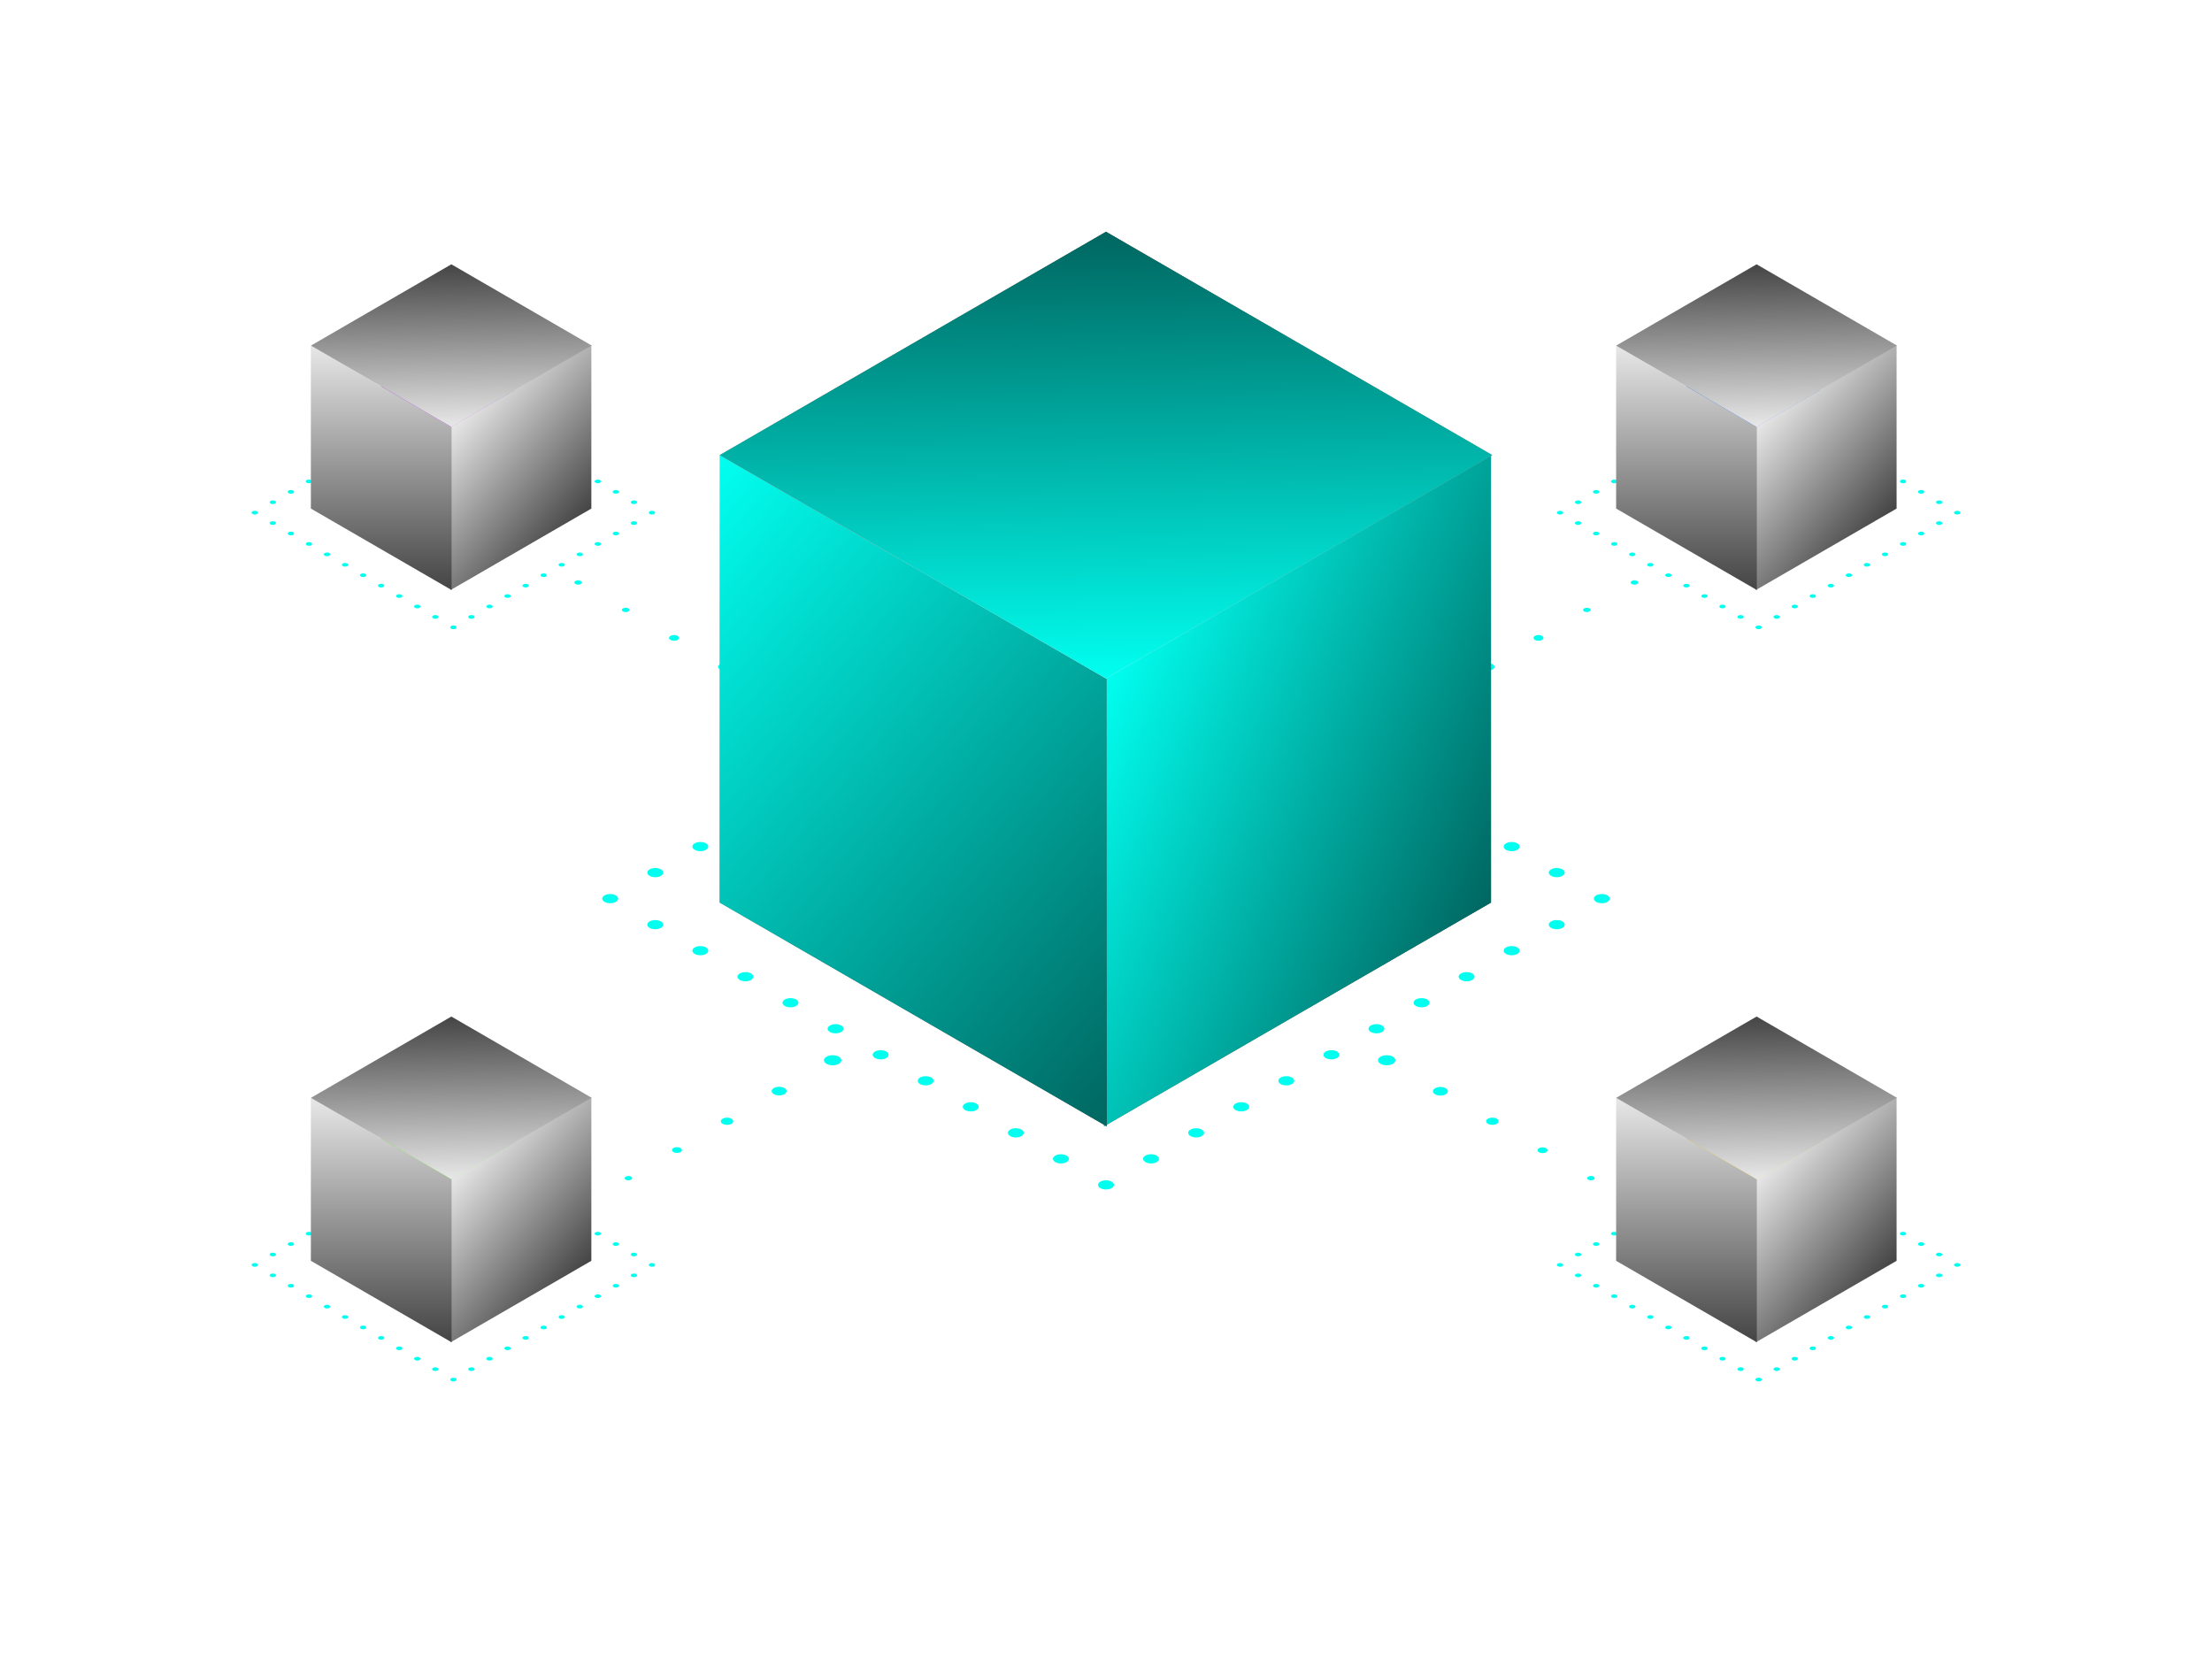 <svg xmlns="http://www.w3.org/2000/svg" width="544" height="408" fill="none"><path fill="#01FFF0" d="M63.215 125.761c.306.177.306.464 0 .641-.307.177-.804.177-1.11 0s-.306-.464 0-.641.803-.177 1.11 0M67.655 128.325c.306.177.306.464 0 .641s-.803.177-1.11 0c-.306-.177-.306-.464 0-.641s.803-.177 1.11 0M72.095 130.888c.306.177.306.464 0 .641s-.803.177-1.11 0c-.306-.177-.306-.464 0-.641s.803-.177 1.11 0M76.535 133.452c.306.177.306.464 0 .641s-.803.177-1.11 0c-.306-.177-.306-.464 0-.641s.803-.177 1.11 0M80.975 136.015c.306.177.306.464 0 .641s-.803.177-1.11 0c-.306-.177-.306-.464 0-.641s.803-.177 1.11 0M85.415 138.579c.306.177.306.463 0 .64s-.803.177-1.11 0c-.306-.177-.306-.463 0-.64s.803-.177 1.11 0M89.855 141.142c.306.177.306.464 0 .641s-.803.177-1.11 0c-.306-.177-.306-.464 0-.641s.803-.177 1.11 0M94.295 143.705c.306.177.306.464 0 .641s-.803.177-1.11 0c-.306-.177-.306-.464 0-.641s.803-.177 1.11 0M98.735 146.269c.306.177.306.464 0 .641s-.803.177-1.11 0c-.306-.177-.306-.464 0-.641s.803-.177 1.11 0M103.175 148.832c.307.177.307.464 0 .641s-.803.177-1.11 0-.307-.464 0-.641.803-.177 1.11 0M107.615 151.396c.307.177.307.464 0 .641s-.803.177-1.11 0-.307-.464 0-.641.803-.177 1.11 0M112.055 153.959c.307.177.307.464 0 .641s-.803.177-1.11 0-.307-.464 0-.641.803-.177 1.11 0M67.655 123.198c.306.177.306.464 0 .641s-.803.177-1.11 0c-.306-.177-.306-.464 0-.641s.803-.177 1.11 0M116.495 151.396c.307.177.307.464 0 .641s-.803.177-1.11 0-.307-.464 0-.641.803-.177 1.11 0M72.095 120.635c.306.176.306.463 0 .64s-.803.177-1.11 0c-.306-.177-.306-.464 0-.64.306-.177.803-.177 1.11 0M120.935 148.832c.307.177.307.464 0 .641s-.803.177-1.11 0-.307-.464 0-.641.803-.177 1.11 0M76.535 118.071c.306.177.306.464 0 .641s-.803.177-1.11 0c-.306-.177-.306-.464 0-.641s.803-.177 1.11 0M125.375 146.269c.307.177.307.464 0 .641s-.803.177-1.11 0-.307-.464 0-.641.803-.177 1.11 0M80.975 115.508c.306.177.306.464 0 .641-.306.176-.803.176-1.11 0-.306-.177-.306-.464 0-.641s.803-.177 1.11 0M129.815 143.705c.307.177.307.464 0 .641s-.803.177-1.11 0-.307-.464 0-.641.803-.177 1.11 0M85.415 112.944c.306.177.306.464 0 .641s-.803.177-1.11 0c-.306-.177-.306-.464 0-.641s.803-.177 1.11 0M134.255 141.142c.307.177.307.464 0 .641s-.803.177-1.11 0-.307-.464 0-.641.803-.177 1.11 0M89.855 110.381c.306.177.306.464 0 .641s-.803.177-1.11 0c-.306-.177-.306-.464 0-.641s.803-.177 1.11 0M138.695 138.579c.307.177.307.463 0 .64s-.803.177-1.11 0-.307-.463 0-.64.803-.177 1.11 0M94.295 107.817c.306.177.306.464 0 .641s-.803.177-1.11 0c-.306-.177-.306-.464 0-.641s.803-.177 1.11 0M143.135 136.015c.307.177.307.464 0 .641s-.803.177-1.11 0-.307-.464 0-.641.803-.177 1.11 0M98.735 105.254c.306.177.306.464 0 .641s-.803.177-1.11 0c-.306-.177-.306-.464 0-.641s.803-.177 1.11 0M147.575 133.452c.307.177.307.464 0 .641s-.803.177-1.11 0-.307-.464 0-.641.803-.177 1.11 0M103.175 102.69c.307.177.307.464 0 .641s-.803.177-1.11 0-.307-.464 0-.641.803-.177 1.11 0M152.015 130.888c.307.177.307.464 0 .641s-.803.177-1.11 0-.307-.464 0-.641.803-.177 1.11 0M107.615 100.127c.307.177.307.464 0 .641s-.803.177-1.11 0-.307-.464 0-.641.803-.177 1.11 0M156.455 128.325c.307.177.307.464 0 .641s-.803.177-1.11 0-.307-.464 0-.641.803-.177 1.11 0M112.055 97.564c.307.177.307.464 0 .64-.307.177-.803.177-1.11 0-.307-.176-.307-.463 0-.64s.803-.177 1.11 0M116.495 100.127c.307.177.307.464 0 .641s-.803.177-1.11 0-.307-.464 0-.641.803-.177 1.11 0M120.935 102.69c.307.177.307.464 0 .641s-.803.177-1.11 0-.307-.464 0-.641.803-.177 1.11 0M125.375 105.254c.307.177.307.464 0 .641s-.803.177-1.11 0-.307-.464 0-.641.803-.177 1.11 0M129.815 107.817c.307.177.307.464 0 .641s-.803.177-1.11 0-.307-.464 0-.641.803-.177 1.11 0M134.255 110.381c.307.177.307.464 0 .641s-.803.177-1.11 0-.307-.464 0-.641.803-.177 1.11 0M138.695 112.944c.307.177.307.464 0 .641s-.803.177-1.11 0-.307-.464 0-.641.803-.177 1.11 0M143.135 115.508c.307.177.307.464 0 .64-.307.177-.803.177-1.11 0-.307-.176-.307-.463 0-.64s.803-.177 1.11 0M147.575 118.071c.307.177.307.464 0 .641s-.803.177-1.11 0-.307-.464 0-.641.803-.177 1.11 0M152.015 120.635c.307.176.307.463 0 .64s-.803.177-1.11 0-.307-.464 0-.64c.307-.177.803-.177 1.11 0M156.455 123.198c.307.177.307.464 0 .641s-.803.177-1.11 0-.307-.464 0-.641.803-.177 1.11 0M160.895 125.761c.307.177.307.464 0 .641s-.803.177-1.11 0-.307-.464 0-.641.803-.177 1.11 0"/><rect width="38.347" height="38.452" x="90.928" y="85.733" fill="#B301FF" rx="19.174"/><path fill="url(#a)" d="m110.822 105.035 34.61-20.036v40.072l-34.61 20.036z"/><path fill="url(#b)" d="m76.453 84.999 34.61 20.036v40.072l-34.61-20.036z"/><path fill="url(#c)" d="m111 65 34.546 20L111 104.999l-34.546-20z"/><path fill="#01FFF0" d="M384.215 125.761c.307.177.307.464 0 .641s-.803.177-1.11 0-.307-.464 0-.641.803-.177 1.11 0M388.655 128.325c.307.177.307.464 0 .641s-.803.177-1.11 0-.307-.464 0-.641.803-.177 1.11 0M393.095 130.888c.307.177.307.464 0 .641s-.803.177-1.11 0-.307-.464 0-.641.803-.177 1.11 0M397.535 133.452c.307.177.307.464 0 .641s-.803.177-1.11 0-.307-.464 0-.641.803-.177 1.11 0M401.975 136.015c.307.177.307.464 0 .641s-.803.177-1.11 0-.307-.464 0-.641.803-.177 1.11 0M406.415 138.579c.307.177.307.463 0 .64s-.803.177-1.11 0-.307-.463 0-.64.803-.177 1.11 0M410.855 141.142c.307.177.307.464 0 .641s-.803.177-1.11 0-.307-.464 0-.641.803-.177 1.11 0M415.295 143.705c.307.177.307.464 0 .641s-.803.177-1.11 0-.307-.464 0-.641.803-.177 1.11 0M419.735 146.269c.307.177.307.464 0 .641s-.803.177-1.11 0-.307-.464 0-.641.803-.177 1.11 0M424.175 148.832c.307.177.307.464 0 .641s-.803.177-1.11 0-.307-.464 0-.641.803-.177 1.11 0M428.615 151.396c.307.177.307.464 0 .641s-.803.177-1.11 0-.307-.464 0-.641.803-.177 1.11 0M433.055 153.959c.307.177.307.464 0 .641s-.803.177-1.11 0-.307-.464 0-.641.803-.177 1.11 0M388.655 123.198c.307.177.307.464 0 .641s-.803.177-1.11 0-.307-.464 0-.641.803-.177 1.11 0M437.495 151.396c.307.177.307.464 0 .641s-.803.177-1.11 0-.307-.464 0-.641.803-.177 1.11 0M393.095 120.635c.307.176.307.463 0 .64s-.803.177-1.11 0-.307-.464 0-.64c.307-.177.803-.177 1.11 0M441.935 148.832c.307.177.307.464 0 .641s-.803.177-1.11 0-.307-.464 0-.641.803-.177 1.11 0M397.535 118.071c.307.177.307.464 0 .641s-.803.177-1.11 0-.307-.464 0-.641.803-.177 1.11 0M446.375 146.269c.307.177.307.464 0 .641s-.803.177-1.11 0-.307-.464 0-.641.803-.177 1.11 0M401.975 115.508c.307.177.307.464 0 .641-.307.176-.803.176-1.11 0-.307-.177-.307-.464 0-.641s.803-.177 1.11 0M450.815 143.705c.307.177.307.464 0 .641s-.803.177-1.11 0-.307-.464 0-.641.803-.177 1.11 0M406.415 112.944c.307.177.307.464 0 .641s-.803.177-1.11 0-.307-.464 0-.641.803-.177 1.11 0M455.255 141.142c.307.177.307.464 0 .641s-.803.177-1.11 0-.307-.464 0-.641.803-.177 1.11 0M410.855 110.381c.307.177.307.464 0 .641s-.803.177-1.11 0-.307-.464 0-.641.803-.177 1.11 0M459.695 138.579c.307.177.307.463 0 .64s-.803.177-1.11 0-.307-.463 0-.64.803-.177 1.11 0M415.295 107.817c.307.177.307.464 0 .641s-.803.177-1.11 0-.307-.464 0-.641.803-.177 1.11 0M464.135 136.015c.307.177.307.464 0 .641s-.803.177-1.11 0-.307-.464 0-.641.803-.177 1.11 0M419.735 105.254c.307.177.307.464 0 .641s-.803.177-1.11 0-.307-.464 0-.641.803-.177 1.11 0M468.575 133.452c.307.177.307.464 0 .641s-.803.177-1.11 0-.307-.464 0-.641.803-.177 1.11 0M424.175 102.69c.307.177.307.464 0 .641s-.803.177-1.11 0-.307-.464 0-.641.803-.177 1.11 0M473.015 130.888c.307.177.307.464 0 .641s-.803.177-1.11 0-.307-.464 0-.641.803-.177 1.11 0M428.615 100.127c.307.177.307.464 0 .641s-.803.177-1.11 0-.307-.464 0-.641.803-.177 1.11 0M477.455 128.325c.307.177.307.464 0 .641s-.803.177-1.11 0-.307-.464 0-.641.803-.177 1.11 0M433.055 97.564c.307.177.307.464 0 .64-.307.177-.803.177-1.11 0-.307-.176-.307-.463 0-.64s.803-.177 1.11 0M437.495 100.127c.307.177.307.464 0 .641s-.803.177-1.11 0-.307-.464 0-.641.803-.177 1.11 0M441.935 102.69c.307.177.307.464 0 .641s-.803.177-1.11 0-.307-.464 0-.641.803-.177 1.11 0M446.375 105.254c.307.177.307.464 0 .641s-.803.177-1.11 0-.307-.464 0-.641.803-.177 1.11 0M450.815 107.817c.307.177.307.464 0 .641s-.803.177-1.11 0-.307-.464 0-.641.803-.177 1.11 0M455.255 110.381c.307.177.307.464 0 .641s-.803.177-1.11 0-.307-.464 0-.641.803-.177 1.11 0M459.695 112.944c.307.177.307.464 0 .641s-.803.177-1.11 0-.307-.464 0-.641.803-.177 1.11 0M464.135 115.508c.307.177.307.464 0 .64-.307.177-.803.177-1.11 0-.307-.176-.307-.463 0-.64s.803-.177 1.11 0M468.575 118.071c.307.177.307.464 0 .641s-.803.177-1.11 0-.307-.464 0-.641.803-.177 1.11 0M473.015 120.635c.307.176.307.463 0 .64s-.803.177-1.11 0-.307-.464 0-.64c.307-.177.803-.177 1.11 0M477.455 123.198c.307.177.307.464 0 .641s-.803.177-1.11 0-.307-.464 0-.641.803-.177 1.11 0M481.895 125.761c.307.177.307.464 0 .641s-.803.177-1.11 0-.307-.464 0-.641.803-.177 1.11 0"/><rect width="38.347" height="38.452" x="411.928" y="85.733" fill="#015EFF" rx="19.174"/><path fill="url(#d)" d="m431.822 105.035 34.61-20.036v40.072l-34.61 20.036z"/><path fill="url(#e)" d="m397.453 84.999 34.61 20.036v40.072l-34.61-20.036z"/><path fill="url(#f)" d="m432 65 34.546 20L432 104.999l-34.546-20z"/><circle cx=".75" cy=".75" r=".75" fill="#01FFF0" transform="matrix(-.866 -.5 .866 -.5 414.643 304)"/><circle cx=".75" cy=".75" r=".75" fill="#01FFF0" transform="matrix(-.866 -.5 .866 -.5 402.951 297.25)"/><circle cx=".75" cy=".75" r=".75" fill="#01FFF0" transform="matrix(-.866 -.5 .866 -.5 391.26 290.5)"/><circle cx="1" cy="1" r="1" fill="#01FFF0" transform="matrix(-.866 -.5 .866 -.5 379.354 283.875)"/><circle cx="1.25" cy="1.25" r="1.25" fill="#01FFF0" transform="matrix(-.866 -.5 .866 -.5 367.012 277)"/><circle cx="1.5" cy="1.5" r="1.5" fill="#01FFF0" transform="matrix(-.866 -.5 .866 -.5 354.238 269.875)"/><circle cx="1.75" cy="1.75" r="1.75" fill="#01FFF0" transform="matrix(-.866 -.5 .866 -.5 341.031 262.5)"/><circle cx=".75" cy=".75" r=".75" fill="#01FFF0" transform="matrix(-.866 .5 .866 .5 401.951 142.5)"/><circle cx=".75" cy=".75" r=".75" fill="#01FFF0" transform="matrix(-.866 .5 .866 .5 390.26 149.25)"/><circle cx="1" cy="1" r="1" fill="#01FFF0" transform="matrix(-.866 .5 .866 .5 378.354 155.875)"/><circle cx="1.25" cy="1.25" r="1.25" fill="#01FFF0" transform="matrix(-.866 .5 .866 .5 366.012 162.75)"/><circle cx="1.5" cy="1.5" r="1.5" fill="#01FFF0" transform="matrix(-.866 .5 .866 .5 353.238 169.875)"/><circle cx="1.75" cy="1.75" r="1.75" fill="#01FFF0" transform="matrix(-.866 .5 .866 .5 340.031 177.25)"/><circle cx=".75" cy=".75" r=".75" fill="#01FFF0" transform="matrix(.866 -.5 -.866 -.5 131.166 304)"/><circle cx=".75" cy=".75" r=".75" fill="#01FFF0" transform="matrix(.866 -.5 -.866 -.5 142.857 297.25)"/><circle cx=".75" cy=".75" r=".75" fill="#01FFF0" transform="matrix(.866 -.5 -.866 -.5 154.549 290.5)"/><circle cx="1" cy="1" r="1" fill="#01FFF0" transform="scale(1.225 -.707)rotate(45 552.56 -36.672)"/><circle cx="1.25" cy="1.25" r="1.25" fill="#01FFF0" transform="matrix(.866 -.5 -.866 -.5 178.797 277)"/><circle cx="1.5" cy="1.5" r="1.5" fill="#01FFF0" transform="scale(1.225 -.707)rotate(45 538.914 -2.02)"/><circle cx="1.75" cy="1.75" r="1.75" fill="#01FFF0" transform="matrix(.866 -.5 -.866 -.5 204.777 262.5)"/><circle cx=".75" cy=".75" r=".75" fill="#01FFF0" transform="matrix(.866 .5 -.866 .5 142.166 142.5)"/><circle cx=".75" cy=".75" r=".75" fill="#01FFF0" transform="matrix(.866 .5 -.866 .5 153.857 149.25)"/><circle cx="1" cy="1" r="1" fill="#01FFF0" transform="matrix(.866 .5 -.866 .5 165.764 155.875)"/><circle cx="1.25" cy="1.25" r="1.25" fill="#01FFF0" transform="matrix(.866 .5 -.866 .5 178.105 162.75)"/><circle cx="1.5" cy="1.5" r="1.5" fill="#01FFF0" transform="matrix(.866 .5 -.866 .5 190.879 169.875)"/><circle cx="1.75" cy="1.75" r="1.75" fill="#01FFF0" transform="matrix(.866 .5 -.866 .5 204.086 177.25)"/><path fill="#01FFF0" d="M384.215 310.761c.307.177.307.464 0 .641s-.803.177-1.11 0-.307-.464 0-.641.803-.177 1.11 0M388.655 313.325c.307.177.307.464 0 .641s-.803.177-1.11 0-.307-.464 0-.641.803-.177 1.11 0M393.095 315.888c.307.177.307.464 0 .641s-.803.177-1.11 0-.307-.464 0-.641.803-.177 1.11 0M397.535 318.452c.307.177.307.464 0 .641s-.803.177-1.11 0-.307-.464 0-.641.803-.177 1.11 0M401.975 321.015c.307.177.307.464 0 .641s-.803.177-1.11 0-.307-.464 0-.641.803-.177 1.11 0M406.415 323.579c.307.177.307.463 0 .64s-.803.177-1.11 0-.307-.463 0-.64.803-.177 1.11 0M410.855 326.142c.307.177.307.464 0 .641s-.803.177-1.11 0-.307-.464 0-.641.803-.177 1.11 0M415.295 328.705c.307.177.307.464 0 .641s-.803.177-1.11 0-.307-.464 0-.641.803-.177 1.11 0M419.735 331.269c.307.177.307.464 0 .641s-.803.177-1.11 0-.307-.464 0-.641.803-.177 1.11 0M424.175 333.832c.307.177.307.464 0 .641s-.803.177-1.11 0-.307-.464 0-.641.803-.177 1.11 0M428.615 336.396c.307.177.307.464 0 .641s-.803.177-1.11 0-.307-.464 0-.641.803-.177 1.11 0M433.055 338.959c.307.177.307.464 0 .641s-.803.177-1.11 0-.307-.464 0-.641.803-.177 1.11 0M388.655 308.198c.307.177.307.464 0 .641s-.803.177-1.11 0-.307-.464 0-.641.803-.177 1.11 0M437.495 336.396c.307.177.307.464 0 .641s-.803.177-1.11 0-.307-.464 0-.641.803-.177 1.11 0M393.095 305.635c.307.176.307.463 0 .64s-.803.177-1.11 0-.307-.464 0-.64c.307-.177.803-.177 1.11 0M441.935 333.832c.307.177.307.464 0 .641s-.803.177-1.11 0-.307-.464 0-.641.803-.177 1.11 0M397.535 303.071c.307.177.307.464 0 .641s-.803.177-1.11 0-.307-.464 0-.641.803-.177 1.11 0M446.375 331.269c.307.177.307.464 0 .641s-.803.177-1.11 0-.307-.464 0-.641.803-.177 1.11 0M401.975 300.508c.307.177.307.464 0 .641-.307.176-.803.176-1.11 0-.307-.177-.307-.464 0-.641s.803-.177 1.11 0M450.815 328.705c.307.177.307.464 0 .641s-.803.177-1.11 0-.307-.464 0-.641.803-.177 1.11 0M406.415 297.944c.307.177.307.464 0 .641s-.803.177-1.11 0-.307-.464 0-.641.803-.177 1.11 0M455.255 326.142c.307.177.307.464 0 .641s-.803.177-1.11 0-.307-.464 0-.641.803-.177 1.11 0M410.855 295.381c.307.177.307.464 0 .641s-.803.177-1.11 0-.307-.464 0-.641.803-.177 1.11 0M459.695 323.579c.307.177.307.463 0 .64s-.803.177-1.11 0-.307-.463 0-.64.803-.177 1.11 0M415.295 292.817c.307.177.307.464 0 .641s-.803.177-1.11 0-.307-.464 0-.641.803-.177 1.11 0M464.135 321.015c.307.177.307.464 0 .641s-.803.177-1.11 0-.307-.464 0-.641.803-.177 1.11 0M419.735 290.254c.307.177.307.464 0 .641s-.803.177-1.11 0-.307-.464 0-.641.803-.177 1.11 0M468.575 318.452c.307.177.307.464 0 .641s-.803.177-1.11 0-.307-.464 0-.641.803-.177 1.11 0M424.175 287.69c.307.177.307.464 0 .641s-.803.177-1.11 0-.307-.464 0-.641.803-.177 1.11 0M473.015 315.888c.307.177.307.464 0 .641s-.803.177-1.11 0-.307-.464 0-.641.803-.177 1.11 0M428.615 285.127c.307.177.307.464 0 .641s-.803.177-1.11 0-.307-.464 0-.641.803-.177 1.11 0M477.455 313.325c.307.177.307.464 0 .641s-.803.177-1.11 0-.307-.464 0-.641.803-.177 1.11 0M433.055 282.564c.307.177.307.463 0 .64s-.803.177-1.11 0-.307-.463 0-.64.803-.177 1.11 0M437.495 285.127c.307.177.307.464 0 .641s-.803.177-1.11 0-.307-.464 0-.641.803-.177 1.11 0M441.935 287.69c.307.177.307.464 0 .641s-.803.177-1.11 0-.307-.464 0-.641.803-.177 1.11 0M446.375 290.254c.307.177.307.464 0 .641s-.803.177-1.11 0-.307-.464 0-.641.803-.177 1.11 0M450.815 292.817c.307.177.307.464 0 .641s-.803.177-1.11 0-.307-.464 0-.641.803-.177 1.11 0M455.255 295.381c.307.177.307.464 0 .641s-.803.177-1.11 0-.307-.464 0-.641.803-.177 1.11 0M459.695 297.944c.307.177.307.464 0 .641s-.803.177-1.11 0-.307-.464 0-.641.803-.177 1.11 0M464.135 300.508c.307.177.307.464 0 .64-.307.177-.803.177-1.11 0-.307-.176-.307-.463 0-.64s.803-.177 1.11 0M468.575 303.071c.307.177.307.464 0 .641s-.803.177-1.11 0-.307-.464 0-.641.803-.177 1.11 0M473.015 305.635c.307.176.307.463 0 .64s-.803.177-1.11 0-.307-.464 0-.64c.307-.177.803-.177 1.11 0M477.455 308.198c.307.177.307.464 0 .641s-.803.177-1.11 0-.307-.464 0-.641.803-.177 1.11 0M481.895 310.761c.307.177.307.464 0 .641s-.803.177-1.11 0-.307-.464 0-.641.803-.177 1.11 0"/><rect width="38.347" height="38.452" x="411.928" y="270.733" fill="#FFC401" rx="19.174"/><path fill="url(#g)" d="m431.822 290.035 34.61-20.036v40.072l-34.61 20.036z"/><path fill="url(#h)" d="m397.453 269.999 34.61 20.036v40.072l-34.61-20.036z"/><path fill="url(#i)" d="m432 250 34.546 19.999-34.546 20-34.546-20z"/><path fill="#01FFF0" d="M63.215 310.761c.306.177.306.464 0 .641-.307.177-.804.177-1.11 0s-.306-.464 0-.641.803-.177 1.11 0M67.655 313.325c.306.177.306.464 0 .641s-.803.177-1.11 0c-.306-.177-.306-.464 0-.641s.803-.177 1.11 0M72.095 315.888c.306.177.306.464 0 .641s-.803.177-1.11 0c-.306-.177-.306-.464 0-.641s.803-.177 1.11 0M76.535 318.452c.306.177.306.464 0 .641s-.803.177-1.11 0c-.306-.177-.306-.464 0-.641s.803-.177 1.11 0M80.975 321.015c.306.177.306.464 0 .641s-.803.177-1.11 0c-.306-.177-.306-.464 0-.641s.803-.177 1.11 0M85.415 323.579c.306.177.306.463 0 .64s-.803.177-1.11 0c-.306-.177-.306-.463 0-.64s.803-.177 1.11 0M89.855 326.142c.306.177.306.464 0 .641s-.803.177-1.11 0c-.306-.177-.306-.464 0-.641s.803-.177 1.11 0M94.295 328.705c.306.177.306.464 0 .641s-.803.177-1.11 0c-.306-.177-.306-.464 0-.641s.803-.177 1.11 0M98.735 331.269c.306.177.306.464 0 .641s-.803.177-1.11 0c-.306-.177-.306-.464 0-.641s.803-.177 1.11 0M103.175 333.832c.307.177.307.464 0 .641s-.803.177-1.11 0-.307-.464 0-.641.803-.177 1.11 0M107.615 336.396c.307.177.307.464 0 .641s-.803.177-1.11 0-.307-.464 0-.641.803-.177 1.11 0M112.055 338.959c.307.177.307.464 0 .641s-.803.177-1.11 0-.307-.464 0-.641.803-.177 1.11 0M67.655 308.198c.306.177.306.464 0 .641s-.803.177-1.11 0c-.306-.177-.306-.464 0-.641s.803-.177 1.11 0M116.495 336.396c.307.177.307.464 0 .641s-.803.177-1.11 0-.307-.464 0-.641.803-.177 1.11 0M72.095 305.635c.306.176.306.463 0 .64s-.803.177-1.11 0c-.306-.177-.306-.464 0-.64.306-.177.803-.177 1.11 0M120.935 333.832c.307.177.307.464 0 .641s-.803.177-1.11 0-.307-.464 0-.641.803-.177 1.11 0M76.535 303.071c.306.177.306.464 0 .641s-.803.177-1.11 0c-.306-.177-.306-.464 0-.641s.803-.177 1.11 0M125.375 331.269c.307.177.307.464 0 .641s-.803.177-1.11 0-.307-.464 0-.641.803-.177 1.11 0M80.975 300.508c.306.177.306.464 0 .641-.306.176-.803.176-1.11 0-.306-.177-.306-.464 0-.641s.803-.177 1.11 0M129.815 328.705c.307.177.307.464 0 .641s-.803.177-1.11 0-.307-.464 0-.641.803-.177 1.11 0M85.415 297.944c.306.177.306.464 0 .641s-.803.177-1.11 0c-.306-.177-.306-.464 0-.641s.803-.177 1.11 0M134.255 326.142c.307.177.307.464 0 .641s-.803.177-1.11 0-.307-.464 0-.641.803-.177 1.11 0M89.855 295.381c.306.177.306.464 0 .641s-.803.177-1.11 0c-.306-.177-.306-.464 0-.641s.803-.177 1.11 0M138.695 323.579c.307.177.307.463 0 .64s-.803.177-1.11 0-.307-.463 0-.64.803-.177 1.11 0M94.295 292.817c.306.177.306.464 0 .641s-.803.177-1.11 0c-.306-.177-.306-.464 0-.641s.803-.177 1.11 0M143.135 321.015c.307.177.307.464 0 .641s-.803.177-1.11 0-.307-.464 0-.641.803-.177 1.11 0M98.735 290.254c.306.177.306.464 0 .641s-.803.177-1.11 0c-.306-.177-.306-.464 0-.641s.803-.177 1.11 0M147.575 318.452c.307.177.307.464 0 .641s-.803.177-1.11 0-.307-.464 0-.641.803-.177 1.11 0M103.175 287.69c.307.177.307.464 0 .641s-.803.177-1.11 0-.307-.464 0-.641.803-.177 1.11 0M152.015 315.888c.307.177.307.464 0 .641s-.803.177-1.11 0-.307-.464 0-.641.803-.177 1.11 0M107.615 285.127c.307.177.307.464 0 .641s-.803.177-1.11 0-.307-.464 0-.641.803-.177 1.11 0M156.455 313.325c.307.177.307.464 0 .641s-.803.177-1.11 0-.307-.464 0-.641.803-.177 1.11 0M112.055 282.564c.307.177.307.463 0 .64s-.803.177-1.11 0-.307-.463 0-.64.803-.177 1.11 0M116.495 285.127c.307.177.307.464 0 .641s-.803.177-1.11 0-.307-.464 0-.641.803-.177 1.11 0M120.935 287.69c.307.177.307.464 0 .641s-.803.177-1.11 0-.307-.464 0-.641.803-.177 1.11 0M125.375 290.254c.307.177.307.464 0 .641s-.803.177-1.11 0-.307-.464 0-.641.803-.177 1.11 0M129.815 292.817c.307.177.307.464 0 .641s-.803.177-1.11 0-.307-.464 0-.641.803-.177 1.11 0M134.255 295.381c.307.177.307.464 0 .641s-.803.177-1.11 0-.307-.464 0-.641.803-.177 1.11 0M138.695 297.944c.307.177.307.464 0 .641s-.803.177-1.11 0-.307-.464 0-.641.803-.177 1.11 0M143.135 300.508c.307.177.307.464 0 .64-.307.177-.803.177-1.11 0-.307-.176-.307-.463 0-.64s.803-.177 1.11 0M147.575 303.071c.307.177.307.464 0 .641s-.803.177-1.11 0-.307-.464 0-.641.803-.177 1.11 0M152.015 305.635c.307.176.307.463 0 .64s-.803.177-1.11 0-.307-.464 0-.64c.307-.177.803-.177 1.11 0M156.455 308.198c.307.177.307.464 0 .641s-.803.177-1.11 0-.307-.464 0-.641.803-.177 1.11 0M160.895 310.761c.307.177.307.464 0 .641s-.803.177-1.11 0-.307-.464 0-.641.803-.177 1.11 0"/><rect width="38.347" height="38.452" x="90.928" y="270.733" fill="#4DFF01" rx="19.174"/><path fill="url(#j)" d="m110.822 290.035 34.61-20.036v40.072l-34.61 20.036z"/><path fill="url(#k)" d="m76.453 269.999 34.61 20.036v40.072l-34.61-20.036z"/><path fill="url(#l)" d="m111 250 34.546 19.999-34.546 20-34.546-20z"/><path fill="#01FFF0" d="M151.449 220.2c.766.442.766 1.158 0 1.6-.765.442-2.006.442-2.771 0s-.765-1.158 0-1.6 2.006-.442 2.771 0M162.534 226.6c.766.442.766 1.158 0 1.6-.765.442-2.006.442-2.771 0s-.765-1.158 0-1.6 2.006-.442 2.771 0M173.62 233c.765.442.765 1.158-.001 1.6-.765.442-2.006.442-2.771 0s-.765-1.158 0-1.6 2.006-.442 2.772 0M184.705 239.4c.765.442.765 1.158 0 1.6-.766.442-2.006.442-2.772 0-.765-.442-.765-1.158 0-1.6.766-.442 2.006-.442 2.772 0M195.79 245.8c.765.442.765 1.158 0 1.6-.766.442-2.006.442-2.772 0-.765-.442-.765-1.158 0-1.6.766-.442 2.006-.442 2.772 0M206.875 252.2c.765.442.765 1.158 0 1.6s-2.006.442-2.771 0-.766-1.158 0-1.6c.765-.442 2.006-.442 2.771 0M217.96 258.6c.765.442.765 1.158 0 1.6s-2.006.442-2.771 0-.766-1.158 0-1.6c.765-.442 2.006-.442 2.771 0M229.045 265c.765.442.765 1.158 0 1.6s-2.006.442-2.771 0-.765-1.158 0-1.6 2.006-.442 2.771 0M240.13 271.4c.766.442.766 1.158 0 1.6-.765.442-2.006.442-2.771 0s-.765-1.158 0-1.6 2.006-.442 2.771 0M251.215 277.8c.766.442.766 1.158 0 1.6-.765.442-2.006.442-2.771 0s-.765-1.158 0-1.6 2.006-.442 2.771 0M262.3 284.2c.766.442.766 1.158 0 1.6-.765.442-2.006.442-2.771 0s-.765-1.158 0-1.6 2.006-.442 2.771 0M273.386 290.6c.765.442.765 1.158 0 1.6-.766.442-2.006.442-2.772 0-.765-.442-.765-1.158 0-1.6.766-.442 2.006-.442 2.772 0M162.534 213.8c.766.442.766 1.158 0 1.6-.765.442-2.006.442-2.771 0s-.765-1.158 0-1.6 2.006-.442 2.771 0M284.471 284.2c.765.442.765 1.158 0 1.6-.766.442-2.006.442-2.772 0-.765-.442-.765-1.158 0-1.6.766-.442 2.006-.442 2.772 0M173.62 207.4c.765.442.765 1.158 0 1.6-.766.442-2.007.442-2.772 0s-.765-1.158 0-1.6 2.006-.442 2.772 0M295.556 277.8c.765.442.765 1.158 0 1.6s-2.006.442-2.771 0-.766-1.158 0-1.6c.765-.442 2.006-.442 2.771 0M184.705 201c.765.442.765 1.158 0 1.6-.766.442-2.006.442-2.772 0-.765-.442-.765-1.158 0-1.6.766-.442 2.006-.442 2.772 0M306.641 271.4c.765.442.765 1.158 0 1.6s-2.006.442-2.771 0-.766-1.158 0-1.6c.765-.442 2.006-.442 2.771 0M195.79 194.6c.765.442.765 1.158 0 1.6-.766.442-2.006.442-2.772 0-.765-.442-.765-1.158 0-1.6.766-.442 2.006-.442 2.772 0M317.726 265c.765.442.765 1.158 0 1.6s-2.006.442-2.771 0-.765-1.158 0-1.6 2.006-.442 2.771 0M206.875 188.2c.765.442.765 1.158 0 1.6s-2.006.442-2.771 0-.766-1.158 0-1.6c.765-.442 2.006-.442 2.771 0M328.811 258.6c.766.442.766 1.158 0 1.6-.765.442-2.006.442-2.771 0s-.765-1.158 0-1.6 2.006-.442 2.771 0M217.96 181.8c.765.442.765 1.158 0 1.6s-2.006.442-2.771 0-.766-1.158 0-1.6c.765-.442 2.006-.442 2.771 0M339.896 252.2c.766.442.766 1.158 0 1.6-.765.442-2.006.442-2.771 0s-.765-1.158 0-1.6 2.006-.442 2.771 0M229.045 175.4c.765.442.765 1.158 0 1.6s-2.006.442-2.771 0-.765-1.158 0-1.6 2.006-.442 2.771 0M350.981 245.8c.766.442.766 1.158 0 1.6-.765.442-2.006.442-2.771 0s-.765-1.158 0-1.6 2.006-.442 2.771 0M240.13 169c.766.442.766 1.158 0 1.6-.765.442-2.006.442-2.771 0s-.765-1.158 0-1.6 2.006-.442 2.771 0M362.067 239.4c.765.442.765 1.158 0 1.6-.766.442-2.006.442-2.772 0-.765-.442-.765-1.158 0-1.6.766-.442 2.006-.442 2.772 0M251.215 162.6c.766.442.766 1.158 0 1.6-.765.442-2.006.442-2.771 0s-.765-1.158 0-1.6 2.006-.442 2.771 0M373.152 233c.765.442.765 1.158 0 1.6-.766.442-2.006.442-2.772 0-.765-.442-.765-1.158 0-1.6.766-.442 2.006-.442 2.772 0M262.301 156.2c.765.442.765 1.158 0 1.6-.766.442-2.006.442-2.772 0-.765-.442-.765-1.158 0-1.6.766-.442 2.006-.442 2.772 0M384.237 226.6c.765.442.765 1.158 0 1.6s-2.006.442-2.771 0-.766-1.158 0-1.6c.765-.442 2.006-.442 2.771 0M273.386 149.8c.765.442.765 1.158 0 1.6-.766.442-2.006.442-2.772 0-.765-.442-.765-1.158 0-1.6.766-.442 2.006-.442 2.772 0M284.471 156.2c.765.442.765 1.158 0 1.6-.766.442-2.006.442-2.772 0-.765-.442-.765-1.158 0-1.6.766-.442 2.006-.442 2.772 0M295.556 162.6c.765.442.765 1.158 0 1.6s-2.006.442-2.771 0-.766-1.158 0-1.6c.765-.442 2.006-.442 2.771 0M306.641 169c.765.442.765 1.158 0 1.6s-2.006.442-2.771 0-.766-1.158 0-1.6c.765-.442 2.006-.442 2.771 0M317.726 175.4c.765.442.765 1.158 0 1.6s-2.006.442-2.771 0-.765-1.158 0-1.6 2.006-.442 2.771 0M328.811 181.8c.766.442.766 1.158 0 1.6-.765.442-2.006.442-2.771 0s-.765-1.158 0-1.6 2.006-.442 2.771 0M339.896 188.2c.766.442.766 1.158 0 1.6-.765.442-2.006.442-2.771 0s-.765-1.158 0-1.6 2.006-.442 2.771 0M350.982 194.6c.765.442.765 1.158 0 1.6-.766.442-2.007.442-2.772 0s-.765-1.158 0-1.6 2.006-.442 2.772 0M362.067 201c.765.442.765 1.158 0 1.6-.766.442-2.006.442-2.772 0-.765-.442-.765-1.158 0-1.6.766-.442 2.006-.442 2.772 0M373.152 207.4c.765.442.765 1.158 0 1.6-.766.442-2.006.442-2.772 0-.765-.442-.765-1.158 0-1.6.766-.442 2.006-.442 2.772 0M384.237 213.8c.765.442.765 1.158 0 1.6s-2.006.442-2.771 0-.766-1.158 0-1.6c.765-.442 2.006-.442 2.771 0M395.322 220.2c.765.442.765 1.158 0 1.6s-2.006.442-2.771 0-.766-1.158 0-1.6c.765-.442 2.006-.442 2.771 0"/><rect width="105.453" height="105.6" x="216.805" y="113.941" fill="#01FFF0" rx="52.727"/><path fill="url(#m)" d="m271.512 166.949 95.173-55.025v110.05l-95.173 55.025z"/><path fill="url(#n)" d="m271.512 166.949 95.173-55.025v110.05l-95.173 55.025z"/><path fill="url(#o)" d="m177 111.925 95.174 55.025V277L177 221.975z"/><path fill="url(#p)" d="m177 111.925 95.174 55.025V277L177 221.975z"/><path fill="url(#q)" d="m272 57 95 54.925-95 54.924-95-54.924z"/><path fill="url(#r)" d="m272 57 95 54.925-95 54.924-95-54.924z"/><defs><linearGradient id="a" x1="128.398" x2="158.142" y1="84.383" y2="110.072" gradientUnits="userSpaceOnUse"><stop stop-color="#E8E8E8"/><stop offset="1" stop-color="#454545"/></linearGradient><linearGradient id="b" x1="94.029" x2="94.029" y1="84.697" y2="144.825" gradientUnits="userSpaceOnUse"><stop stop-color="#E8E8E8"/><stop offset="1" stop-color="#454545"/></linearGradient><linearGradient id="c" x1="110.572" x2="111.205" y1="65" y2="104.998" gradientUnits="userSpaceOnUse"><stop stop-color="#454545"/><stop offset="1" stop-color="#E8E8E8"/></linearGradient><linearGradient id="d" x1="449.398" x2="479.142" y1="84.383" y2="110.072" gradientUnits="userSpaceOnUse"><stop stop-color="#E8E8E8"/><stop offset="1" stop-color="#454545"/></linearGradient><linearGradient id="e" x1="415.029" x2="415.029" y1="84.697" y2="144.825" gradientUnits="userSpaceOnUse"><stop stop-color="#E8E8E8"/><stop offset="1" stop-color="#454545"/></linearGradient><linearGradient id="f" x1="431.572" x2="432.205" y1="65" y2="104.998" gradientUnits="userSpaceOnUse"><stop stop-color="#454545"/><stop offset="1" stop-color="#E8E8E8"/></linearGradient><linearGradient id="g" x1="449.398" x2="479.142" y1="269.383" y2="295.072" gradientUnits="userSpaceOnUse"><stop stop-color="#E8E8E8"/><stop offset="1" stop-color="#454545"/></linearGradient><linearGradient id="h" x1="415.029" x2="415.029" y1="269.697" y2="329.825" gradientUnits="userSpaceOnUse"><stop stop-color="#E8E8E8"/><stop offset="1" stop-color="#454545"/></linearGradient><linearGradient id="i" x1="431.572" x2="432.205" y1="250" y2="289.998" gradientUnits="userSpaceOnUse"><stop stop-color="#454545"/><stop offset="1" stop-color="#E8E8E8"/></linearGradient><linearGradient id="j" x1="128.398" x2="158.142" y1="269.383" y2="295.072" gradientUnits="userSpaceOnUse"><stop stop-color="#E8E8E8"/><stop offset="1" stop-color="#454545"/></linearGradient><linearGradient id="k" x1="94.029" x2="94.029" y1="269.697" y2="329.825" gradientUnits="userSpaceOnUse"><stop stop-color="#E8E8E8"/><stop offset="1" stop-color="#454545"/></linearGradient><linearGradient id="l" x1="110.572" x2="111.205" y1="250" y2="289.998" gradientUnits="userSpaceOnUse"><stop stop-color="#454545"/><stop offset="1" stop-color="#E8E8E8"/></linearGradient><linearGradient id="m" x1="319.844" x2="401.546" y1="110.232" y2="180.889" gradientUnits="userSpaceOnUse"><stop stop-color="#E8E8E8"/><stop offset="1" stop-color="#454545"/></linearGradient><linearGradient id="n" x1="319.01" x2="419.732" y1="55.561" y2="98.513" gradientUnits="userSpaceOnUse"><stop stop-color="#01FFF0"/><stop offset="1" stop-color="#006660"/></linearGradient><linearGradient id="o" x1="225.333" x2="225.333" y1="111.095" y2="276.224" gradientUnits="userSpaceOnUse"><stop stop-color="#E8E8E8"/><stop offset="1" stop-color="#454545"/></linearGradient><linearGradient id="p" x1="224.498" x2="362.01" y1="55.459" y2="171.148" gradientUnits="userSpaceOnUse"><stop stop-color="#01FFF0"/><stop offset="1" stop-color="#006660"/></linearGradient><linearGradient id="q" x1="270.823" x2="272.56" y1="57" y2="166.847" gradientUnits="userSpaceOnUse"><stop stop-color="#454545"/><stop offset="1" stop-color="#E8E8E8"/></linearGradient><linearGradient id="r" x1="270.823" x2="272.557" y1="57" y2="166.847" gradientUnits="userSpaceOnUse"><stop stop-color="#006660"/><stop offset="1" stop-color="#01FFF0"/></linearGradient></defs></svg>